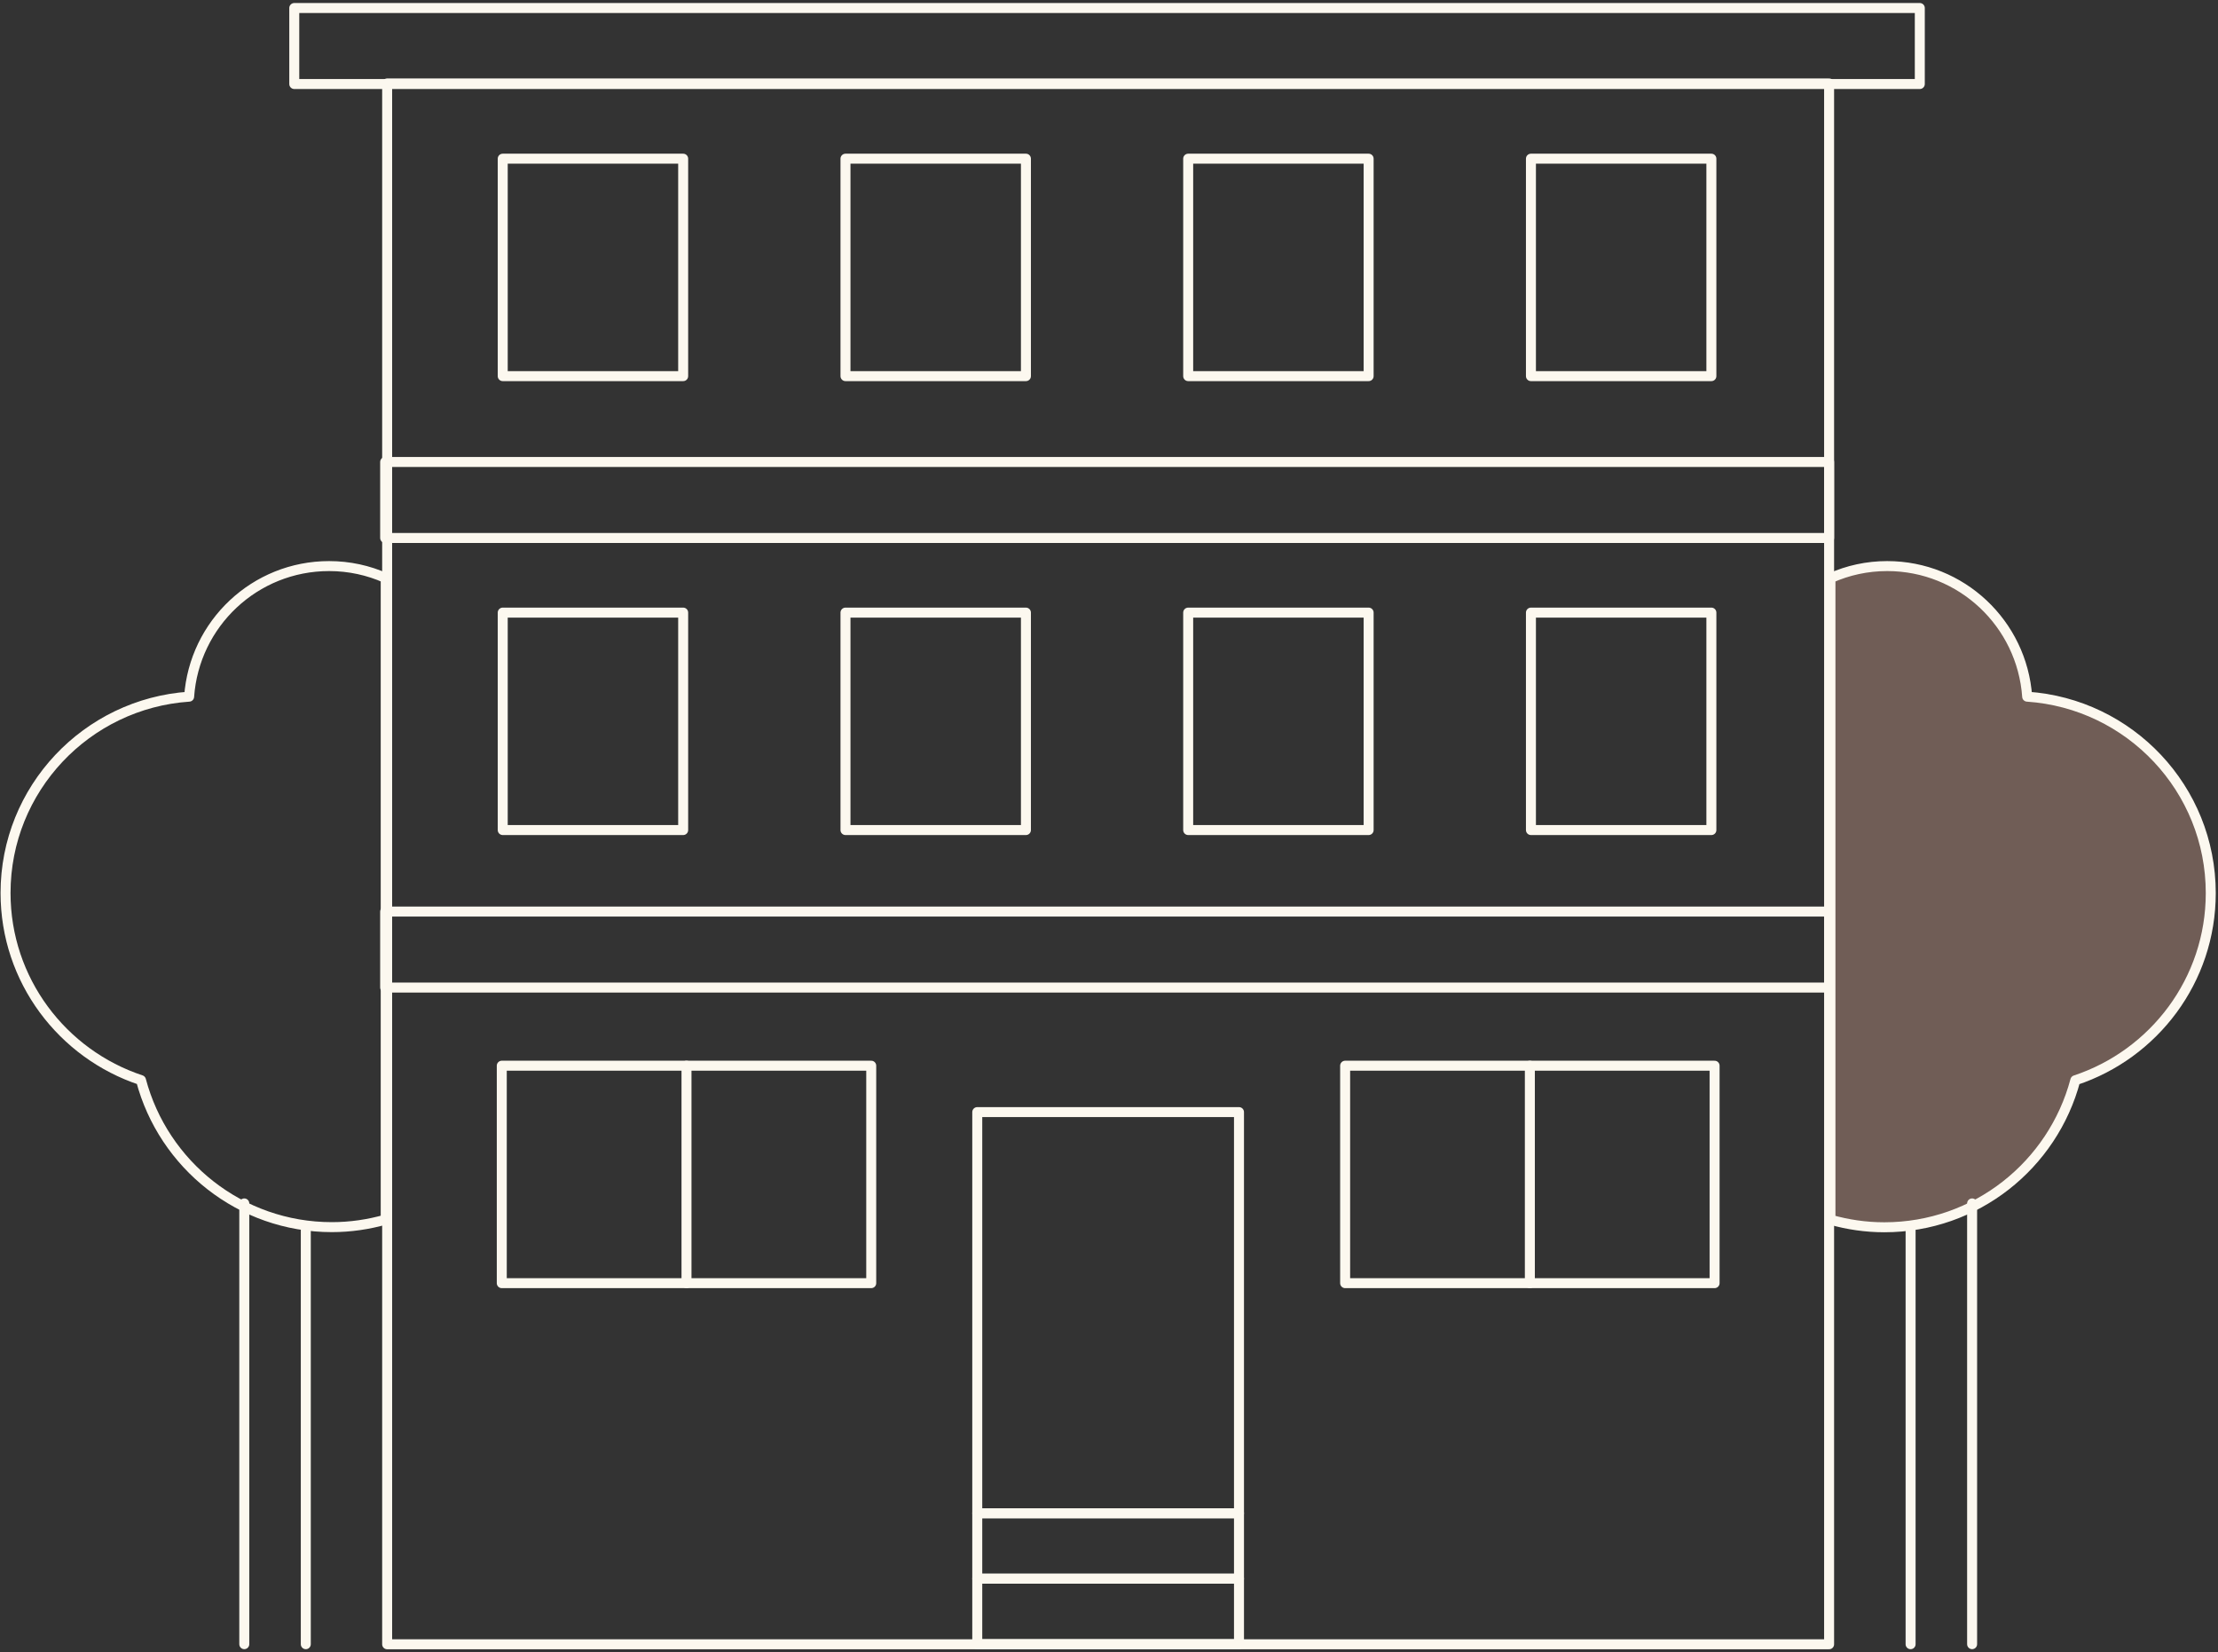 <?xml version="1.0" encoding="UTF-8"?> <svg xmlns="http://www.w3.org/2000/svg" width="400" height="298" viewBox="0 0 400 298" fill="none"><rect x="0" y="0" width="400" height="298" fill="#333333" stroke="none"/><path d="M223.443 284.695H176.242V296.496H223.443V284.695Z" stroke="#FCF8EF" stroke-width="1.8" stroke-miterlimit="10" stroke-linecap="round" stroke-linejoin="round"></path><path d="M223.443 272.898H176.242V284.699H223.443V272.898Z" stroke="#FCF8EF" stroke-width="1.8" stroke-miterlimit="10" stroke-linecap="round" stroke-linejoin="round"></path><path d="M223.443 200.555H176.242V272.902H223.443V200.555Z" stroke="#FCF8EF" stroke-width="1.8" stroke-miterlimit="10" stroke-linecap="round" stroke-linejoin="round"></path><path d="M157.12 192.188H90.492V231.402H157.12V192.188Z" stroke="#FCF8EF" stroke-width="1.8" stroke-miterlimit="10" stroke-linecap="round" stroke-linejoin="round"></path><path d="M123.205 110.477H90.664V149.691H123.205V110.477Z" stroke="#FCF8EF" stroke-width="1.8" stroke-miterlimit="10" stroke-linecap="round" stroke-linejoin="round"></path><path d="M308.635 110.477H276.094V149.691H308.635V110.477Z" stroke="#FCF8EF" stroke-width="1.8" stroke-miterlimit="10" stroke-linecap="round" stroke-linejoin="round"></path><path d="M246.822 110.477H214.281V149.691H246.822V110.477Z" stroke="#FCF8EF" stroke-width="1.8" stroke-miterlimit="10" stroke-linecap="round" stroke-linejoin="round"></path><path d="M185.018 110.477H152.477V149.691H185.018V110.477Z" stroke="#FCF8EF" stroke-width="1.8" stroke-miterlimit="10" stroke-linecap="round" stroke-linejoin="round"></path><path d="M123.205 28.617H90.664V67.831H123.205V28.617Z" stroke="#FCF8EF" stroke-width="1.8" stroke-miterlimit="10" stroke-linecap="round" stroke-linejoin="round"></path><path d="M308.635 28.617H276.094V67.831H308.635V28.617Z" stroke="#FCF8EF" stroke-width="1.8" stroke-miterlimit="10" stroke-linecap="round" stroke-linejoin="round"></path><path d="M246.822 28.617H214.281V67.831H246.822V28.617Z" stroke="#FCF8EF" stroke-width="1.8" stroke-miterlimit="10" stroke-linecap="round" stroke-linejoin="round"></path><path d="M185.018 28.617H152.477V67.831H185.018V28.617Z" stroke="#FCF8EF" stroke-width="1.8" stroke-miterlimit="10" stroke-linecap="round" stroke-linejoin="round"></path><path d="M123.805 192.188V231.402" stroke="#FCF8EF" stroke-width="1.8" stroke-miterlimit="10" stroke-linecap="round" stroke-linejoin="round"></path><path d="M309.214 192.188H242.586V231.402H309.214V192.188Z" stroke="#FCF8EF" stroke-width="1.8" stroke-miterlimit="10" stroke-linecap="round" stroke-linejoin="round"></path><path d="M275.898 192.188V231.402" stroke="#FCF8EF" stroke-width="1.8" stroke-miterlimit="10" stroke-linecap="round" stroke-linejoin="round"></path><path d="M329.865 15.047H69.82V296.527H329.865V15.047Z" stroke="#FCF8EF" stroke-width="1.8" stroke-miterlimit="10" stroke-linecap="round" stroke-linejoin="round"></path><path d="M329.866 164.391H69.461V178.098H329.866V164.391Z" stroke="#FCF8EF" stroke-width="1.8" stroke-miterlimit="10" stroke-linecap="round" stroke-linejoin="round"></path><path d="M329.866 83.312H69.461V97.019H329.866V83.312Z" stroke="#FCF8EF" stroke-width="1.8" stroke-miterlimit="10" stroke-linecap="round" stroke-linejoin="round"></path><path d="M346.222 1.445H53.07V15.152H346.222V1.445Z" stroke="#FCF8EF" stroke-width="1.8" stroke-miterlimit="10" stroke-linecap="round" stroke-linejoin="round"></path><path d="M69.56 104.25C66.443 102.859 62.99 102.086 59.357 102.086C45.96 102.086 35.035 112.469 34.108 125.635C15.609 126.897 1 142.253 1 161.036C1 176.778 11.254 190.099 25.425 194.788C29.47 210.041 43.332 221.3 59.847 221.3C63.222 221.3 66.468 220.81 69.56 219.934V104.25Z" stroke="#FCF8EF" stroke-width="1.8" stroke-miterlimit="10" stroke-linecap="round" stroke-linejoin="round"></path><path d="M44.055 217.023V296.508" stroke="#FCF8EF" stroke-width="1.8" stroke-miterlimit="10" stroke-linecap="round" stroke-linejoin="round"></path><path d="M55.148 221.305V296.512" stroke="#FCF8EF" stroke-width="1.8" stroke-miterlimit="10" stroke-linecap="round" stroke-linejoin="round"></path><path d="M330.135 104.25C333.253 102.859 336.705 102.086 340.338 102.086C353.736 102.086 364.66 112.469 365.587 125.635C384.087 126.897 398.695 142.253 398.695 161.062C398.695 176.804 388.441 190.124 374.27 194.814C370.225 210.066 356.364 221.325 339.823 221.325C336.447 221.325 333.201 220.836 330.109 219.96V104.25H330.135Z" fill="#705D56" stroke="#FCF8EF" stroke-width="1.8" stroke-miterlimit="10" stroke-linecap="round" stroke-linejoin="round"></path><path d="M355.656 217.023V296.508" stroke="#FCF8EF" stroke-width="1.8" stroke-miterlimit="10" stroke-linecap="round" stroke-linejoin="round"></path><path d="M344.562 221.305V296.512" stroke="#FCF8EF" stroke-width="1.8" stroke-miterlimit="10" stroke-linecap="round" stroke-linejoin="round"></path></svg> 